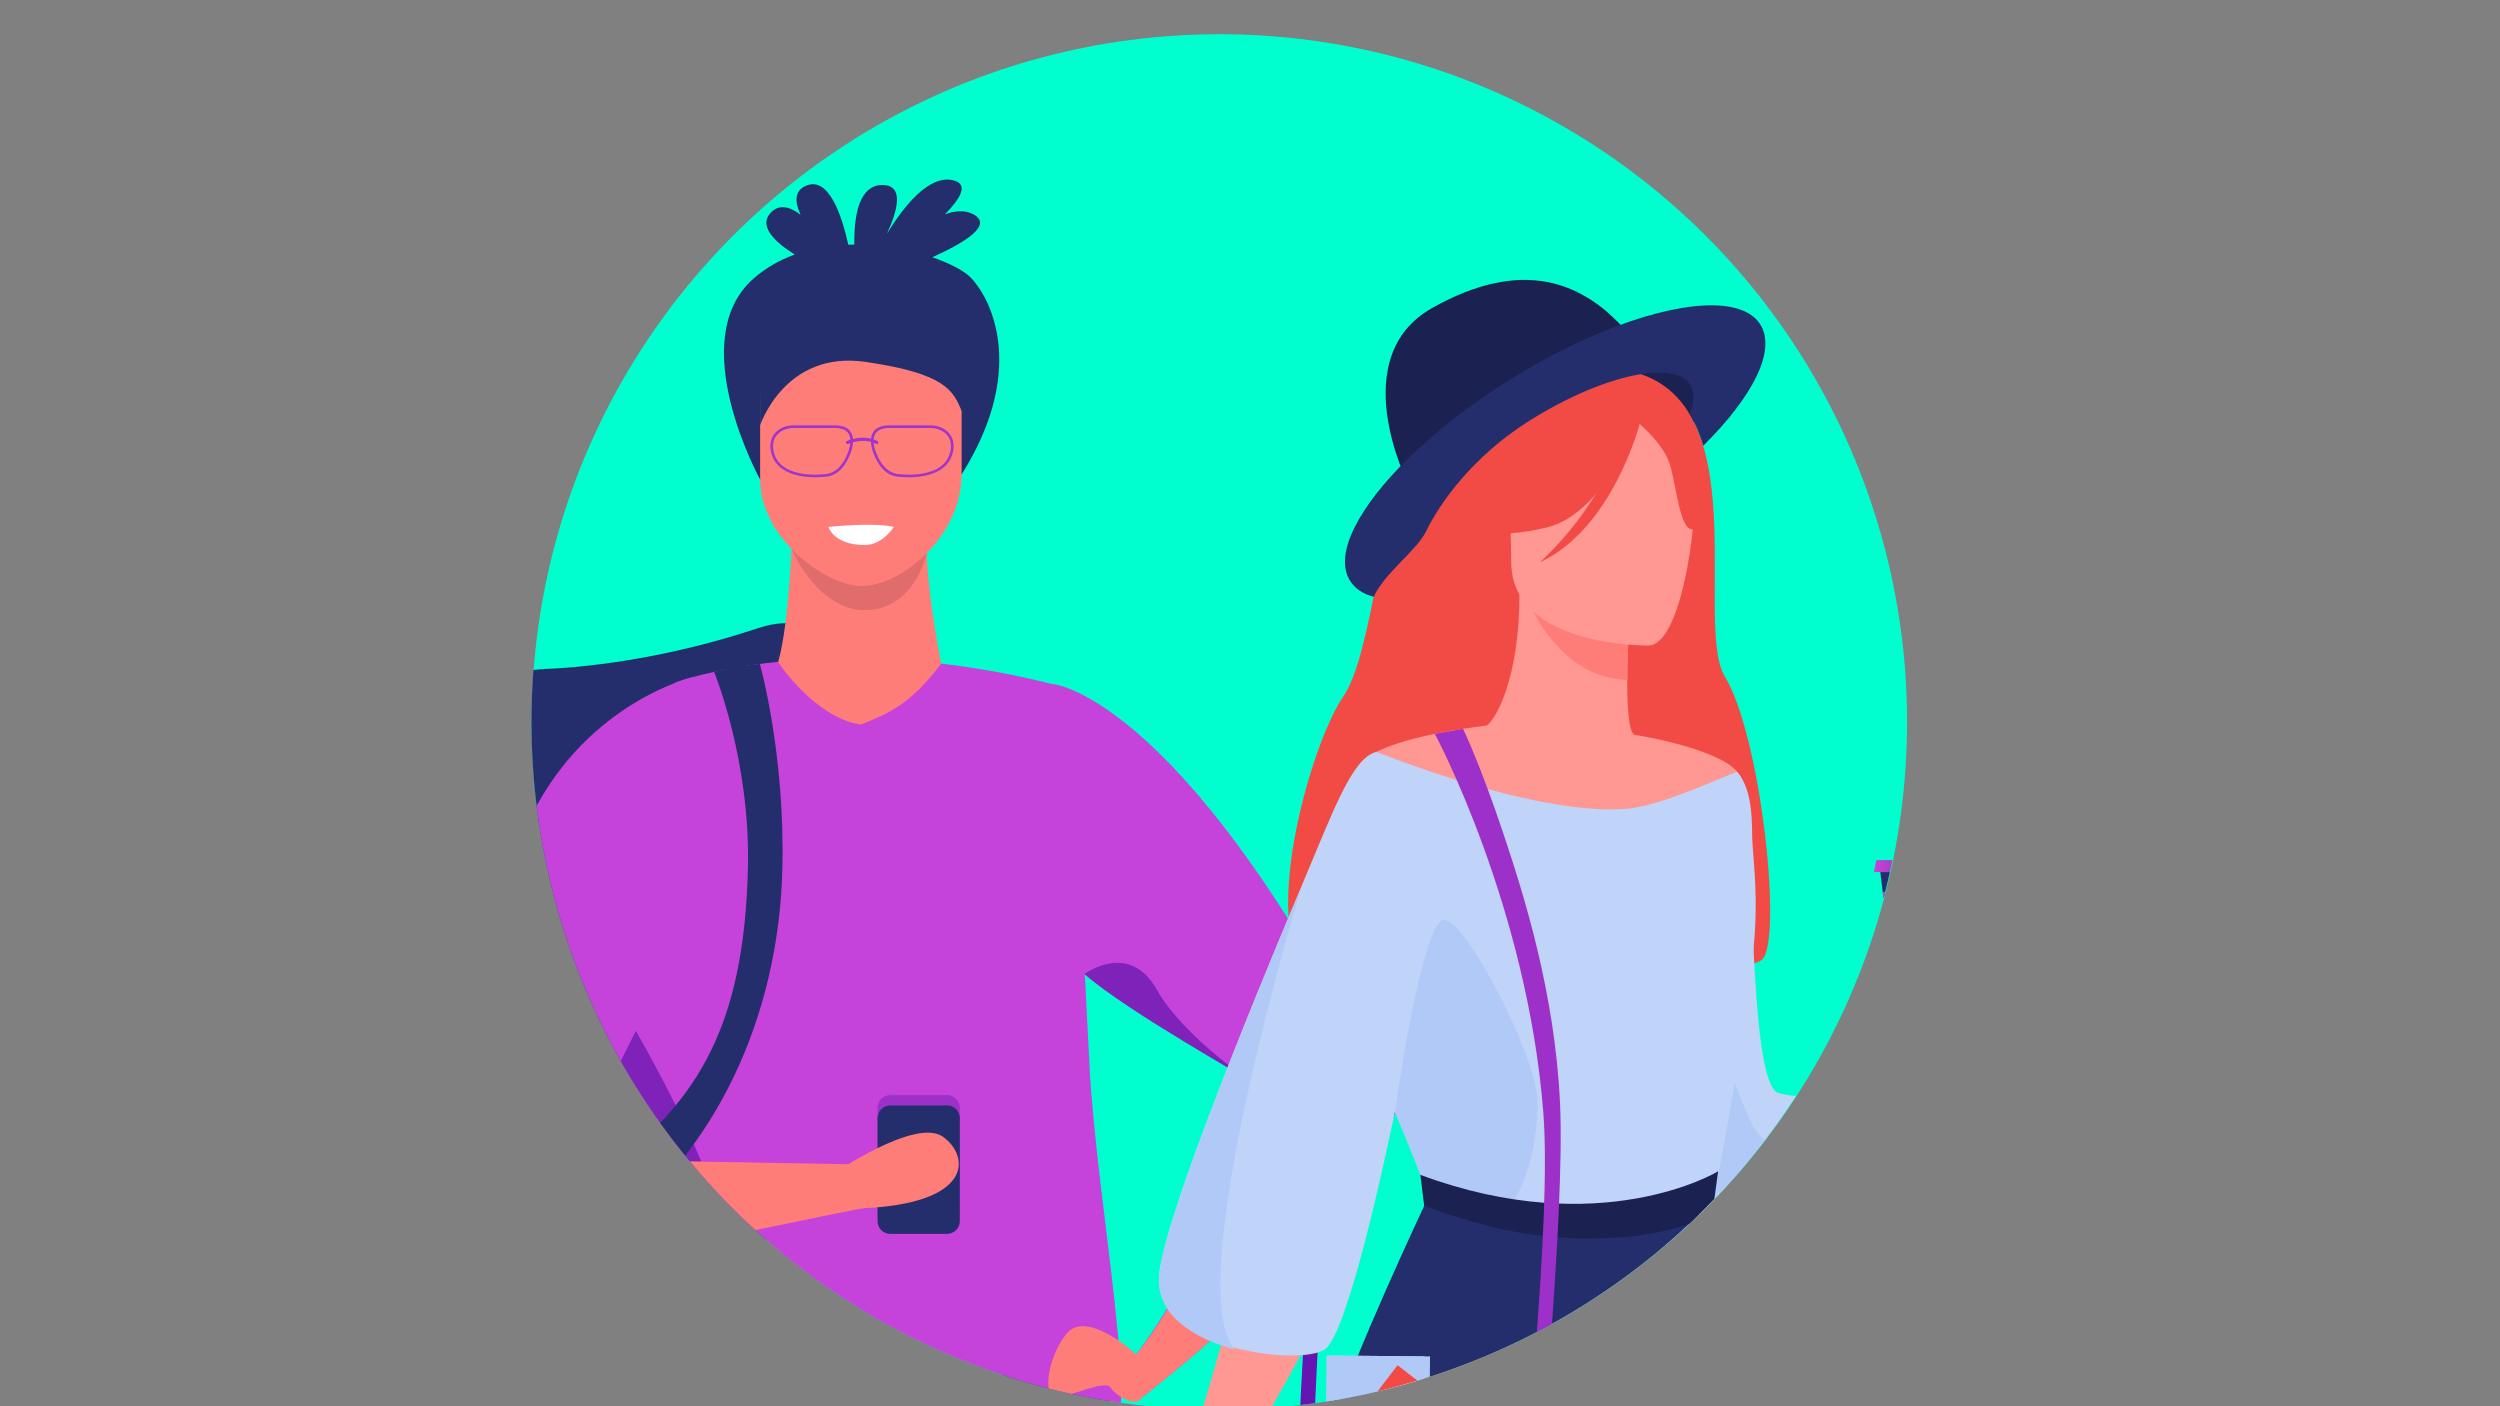 <?xml version="1.0" encoding="UTF-8" standalone="no"?>
<!DOCTYPE svg PUBLIC "-//W3C//DTD SVG 1.1//EN" "http://www.w3.org/Graphics/SVG/1.1/DTD/svg11.dtd">
<svg width="100%" height="100%" viewBox="0 0 1920 1080" version="1.1" xmlns="http://www.w3.org/2000/svg" xmlns:xlink="http://www.w3.org/1999/xlink" xml:space="preserve" xmlns:serif="http://www.serif.com/" style="fill-rule:evenodd;clip-rule:evenodd;stroke-linejoin:round;stroke-miterlimit:2;">
    <rect x="0" y="0" width="1920" height="1080" fill="#808080" stroke="none"/>
    <g transform="matrix(1.037,0,0,0.881,-10.278,20.304)">
        <ellipse cx="912.967" cy="606.385" rx="509.311" ry="599.605" style="fill:rgb(0,255,206);"/>
    </g>
    <g transform="matrix(0.989,0,0,0.989,-113.726,575.32)">
        <clipPath id="_clip1">
            <ellipse cx="1061.57" cy="-21.049" rx="533.856" ry="534.156"/>
        </clipPath>
        <g clip-path="url(#_clip1)">
            <g transform="matrix(2,0,0,2,-2367.33,-1915.48)">
                <path d="M1618.36,774.958C1615.89,772.277 1610.39,769.24 1603.14,766.764C1615.87,761.035 1626.71,754.282 1619.22,750.155C1615.98,748.37 1612.11,748.621 1608.03,750.104C1614.3,743.759 1617.32,738.297 1611.21,736.866C1601.91,734.692 1592.24,746.667 1585.49,757.706C1589.87,748.238 1592.13,738.854 1583.96,738.714C1574.55,738.553 1572.71,751.045 1572.87,761.844C1572.09,761.848 1571.31,761.862 1570.53,761.889C1567.88,749.944 1562.73,735.087 1553.96,739.055C1549.55,741.053 1549.71,745.338 1552.02,750.292C1547.87,747.11 1543.77,746.01 1540.51,749.379C1535.54,754.518 1541.65,760.612 1549.72,765.709C1544,767.785 1538.6,770.79 1533.83,774.958C1506.42,798.889 1536.3,853.084 1536.3,853.084L1614.54,851.08C1639.06,812.051 1627.24,784.607 1618.36,774.958Z" style="fill:rgb(36,46,108);fill-rule:nonzero;"/>
            </g>
            <g transform="matrix(2,0,0,2,-2367.33,-1915.48)">
                <path d="M1538.56,1147.99L1491.83,1153.88C1461.1,1157.75 1433.33,1140.04 1430.11,1114.52L1412.34,973.499C1409.12,947.978 1422.57,927.861 1453.46,926.594C1471.77,925.843 1502.32,921.809 1535.18,910.874C1564.32,901.177 1567.58,928.003 1570.8,953.525L1588.57,1094.55C1591.79,1120.07 1569.28,1144.12 1538.56,1147.99Z" style="fill:rgb(36,46,108);fill-rule:nonzero;"/>
            </g>
            <g transform="matrix(2,0,0,2,-2367.33,-1915.48)">
                <path d="M1548.69,875.385C1548.69,875.385 1547.61,908.848 1543.32,923.84L1509.43,947.487L1637.03,966.583L1606.6,924.536C1606.6,924.536 1597.41,879.668 1602.23,863.071C1607.05,846.473 1548.69,875.385 1548.69,875.385Z" style="fill:rgb(255,125,120);fill-rule:nonzero;"/>
            </g>
            <g transform="matrix(2,0,0,2,-2367.33,-1915.48)">
                <path d="M1548.5,880.006C1548.5,879.996 1558.59,904.297 1577.6,903.762C1596.61,903.227 1600.93,881.733 1600.93,881.733L1548.5,880.006Z" style="fill:rgb(224,108,108);fill-rule:nonzero;"/>
            </g>
            <g transform="matrix(2,0,0,2,-2367.33,-1915.48)">
                <path d="M1575.42,894.376C1561.65,894.132 1536.3,875.795 1536.3,853.084L1536.3,817.646C1536.3,809.354 1542.08,802.57 1549.15,802.57L1601.69,802.57C1608.76,802.57 1614.54,809.354 1614.54,817.646L1614.54,851.08C1614.54,874.893 1591.22,894.654 1575.42,894.376Z" style="fill:rgb(255,125,120);fill-rule:nonzero;"/>
            </g>
            <g transform="matrix(2,0,0,2,-2367.33,-1915.48)">
                <path d="M1480.61,1198.43C1480.61,1198.43 1485.98,1362.43 1477.95,1456.01C1469.92,1549.59 1478.01,1679.81 1478.01,1679.81C1478.01,1679.81 1503.69,1693.97 1531.54,1679.81C1531.54,1679.81 1562.07,1499.03 1561.88,1456.01C1561.67,1410.19 1595.11,1205.58 1595.11,1205.58L1480.61,1198.43Z" style="fill:rgb(36,46,108);fill-rule:nonzero;"/>
            </g>
            <g transform="matrix(2,0,0,2,-2367.33,-1915.48)">
                <path d="M1670.56,1679.81C1670.56,1679.81 1644.88,1693.98 1617.04,1679.81C1617.04,1679.81 1586.51,1499.03 1586.7,1456.01C1586.79,1436.66 1580.88,1388.97 1574.01,1340.36C1564.62,1273.85 1553.46,1205.58 1553.46,1205.58L1672.4,1198.15C1672.4,1198.15 1662.59,1362.44 1670.62,1456.01C1678.65,1549.59 1670.56,1679.81 1670.56,1679.81Z" style="fill:rgb(36,46,108);fill-rule:nonzero;"/>
            </g>
            <g transform="matrix(2,0,0,2,-2367.33,-1915.48)">
                <path d="M1649.98,932.47L1649.98,932.542C1634.54,928.656 1620.02,926.098 1606.6,924.536C1594.76,940.266 1586.25,943.918 1575.43,948.201C1558,945.792 1543.32,924.332 1543.32,923.84C1518.03,926.432 1503.71,931.753 1503.71,931.753C1494.09,935.79 1481.45,1010.99 1479.48,1052.77C1479.23,1058.01 1479.15,1062.73 1479.27,1066.71C1480.29,1102.54 1481.74,1137.36 1477.13,1175.93C1471.05,1226.62 1481.33,1225.72 1481.33,1225.72C1481.33,1225.72 1495.17,1228.43 1514.47,1230.98C1531.92,1233.32 1553.84,1235.54 1574.01,1235.54C1620.27,1235.54 1670.98,1225.72 1670.98,1225.72C1685.57,1225.9 1666.89,1134.9 1664.16,1080.15C1663.52,1067.43 1662.93,1055.82 1662.38,1045.22C1679.91,1060.32 1731.5,1087.84 1732.67,1091.35C1732.67,1091.35 1721.41,1111.9 1717.99,1122.85C1704.86,1164.9 1682.28,1192.71 1682.28,1192.71C1685.35,1204.37 1684.49,1209.54 1684.49,1209.54C1720.21,1181.47 1743.25,1157.59 1757.95,1139.28C1778.62,1113.53 1782.86,1098.76 1782.86,1098.76C1703.31,936.851 1649.98,932.47 1649.98,932.47Z" style="fill:rgb(198,67,219);fill-rule:nonzero;"/>
            </g>
            <g transform="matrix(2,0,0,2,-2367.33,-1915.48)">
                <path d="M1514.47,1230.98C1495.17,1228.43 1481.33,1225.72 1481.33,1225.72C1481.33,1225.72 1471.05,1226.62 1477.13,1175.93C1481.74,1137.36 1480.29,1102.54 1479.27,1066.71C1479.15,1062.73 1479.23,1058.01 1479.48,1052.77C1482.44,1057.5 1515.38,1110.7 1524.24,1150.23C1530.7,1179.07 1520.96,1213.04 1514.47,1230.98Z" style="fill:rgb(127,34,186);fill-rule:nonzero;"/>
            </g>
            <g transform="matrix(2,0,0,2,-2367.33,-1915.48)">
                <path d="M1682.28,1192.71C1682.28,1192.71 1663,1174.86 1655.15,1184.85C1647.3,1194.85 1645.87,1210.55 1651.94,1209.48C1658,1208.41 1670.5,1202.7 1672.28,1205.56C1674.07,1208.41 1682.06,1213.87 1684.49,1209.53C1686.92,1205.2 1682.28,1192.71 1682.28,1192.71Z" style="fill:rgb(255,125,120);fill-rule:nonzero;"/>
            </g>
            <g transform="matrix(2,0,0,2,-2367.33,-1915.48)">
                <path d="M1682.28,1192.71C1685.35,1204.37 1684.49,1209.54 1684.49,1209.54C1720.21,1181.47 1743.24,1157.59 1757.95,1139.28C1746.86,1138.45 1736.61,1135.98 1717.99,1122.85C1702.62,1169.75 1682.28,1192.71 1682.28,1192.71Z" style="fill:rgb(255,125,120);fill-rule:nonzero;"/>
            </g>
            <g transform="matrix(2,0,0,2,-2367.33,-1915.48)">
                <path d="M1728.22,1087.73C1725.36,1085.35 1679.54,1060.12 1662.2,1045.06C1662.2,1045.06 1679.51,1032.08 1690.22,1051C1700.93,1069.92 1728.22,1087.73 1728.22,1087.73Z" style="fill:rgb(127,34,186);fill-rule:nonzero;"/>
            </g>
            <g transform="matrix(2,0,0,2,-2367.33,-1915.48)">
                <path d="M1782.86,1098.76C1782.86,1098.76 1778.62,1113.53 1757.95,1139.28C1734.03,1138.95 1782.86,1098.76 1782.86,1098.76Z" style="fill:rgb(127,34,186);fill-rule:nonzero;"/>
            </g>
            <g transform="matrix(2,0,0,2,-2367.33,-1915.48)">
                <path d="M1536.3,832.017C1536.3,832.017 1545.86,802.837 1577.18,807.388C1608.5,811.939 1611.21,818.632 1614.54,826.395C1617.87,834.159 1624.3,798.018 1624.3,798.018L1587.35,787.042C1587.35,787.042 1542.65,792.128 1539.44,799.625L1536.22,807.121L1536.3,832.017Z" style="fill:rgb(36,46,108);fill-rule:nonzero;"/>
            </g>
            <g transform="matrix(2,0,0,2,-2367.33,-1915.48)">
                <path d="M1479.78,1142.9L1480.32,1118.02C1515.76,1091.11 1530.18,1059.21 1531.55,1004.04C1532.59,962.206 1518.53,928.091 1518.43,927.75C1518.43,927.75 1524.7,926.248 1526.84,925.878C1529.14,925.48 1536.19,924.674 1536.19,924.674C1536.62,926.136 1545.96,960.145 1544.94,1004C1543.57,1062.78 1518.17,1113.75 1479.78,1142.9Z" style="fill:rgb(36,46,108);fill-rule:nonzero;"/>
            </g>
            <g transform="matrix(2,0,0,2,-2367.33,-1915.48)">
                <path d="M1578.05,1135.7C1566.08,1137.5 1504.74,1151.74 1461.01,1157.25C1436.37,1160.36 1417.32,1160.71 1415.85,1154.51C1411.79,1137.28 1425.62,1027.57 1447.61,983.421C1469.6,939.256 1510.35,929.72 1510.35,929.72L1521.95,999.634L1463.01,1117.01L1477.36,1117.27L1575.85,1119.02L1578.05,1135.7Z" style="fill:rgb(198,67,219);fill-rule:nonzero;"/>
            </g>
            <g transform="matrix(2,0,0,2,-2367.33,-1915.48)">
                <path d="M1608.88,1141.95L1586.83,1141.95C1584.11,1141.95 1581.89,1139.72 1581.89,1137.01L1581.89,1097.01C1581.89,1094.3 1584.11,1092.08 1586.83,1092.08L1608.88,1092.08C1611.6,1092.08 1613.82,1094.3 1613.82,1097.01L1613.82,1137.01C1613.82,1139.72 1611.6,1141.95 1608.88,1141.95Z" style="fill:rgb(158,48,202);fill-rule:nonzero;"/>
            </g>
            <g transform="matrix(2,0,0,2,-2367.33,-1915.48)">
                <path d="M1608.88,1145.96L1586.83,1145.96C1584.11,1145.96 1581.89,1143.74 1581.89,1141.02L1581.89,1101.03C1581.89,1098.31 1584.11,1096.09 1586.83,1096.09L1608.88,1096.09C1611.6,1096.09 1613.82,1098.31 1613.82,1101.03L1613.82,1141.02C1613.82,1143.74 1611.6,1145.96 1608.88,1145.96Z" style="fill:rgb(36,46,108);fill-rule:nonzero;"/>
            </g>
            <g transform="matrix(2,0,0,2,-2367.33,-1915.48)">
                <path d="M1564.33,1122.88C1564.33,1122.88 1596.73,1100.55 1607.36,1108.3C1617.99,1116.05 1618.83,1134.53 1574.78,1136.06L1564.33,1122.88Z" style="fill:rgb(255,125,120);fill-rule:nonzero;"/>
            </g>
            <g transform="matrix(2,0,0,2,-2367.33,-1915.48)">
                <path d="M1578.05,1135.7C1566.08,1137.5 1504.74,1151.74 1461.01,1157.25C1464.84,1138.6 1470.87,1125.91 1477.36,1117.27L1575.85,1119.02L1578.05,1135.7Z" style="fill:rgb(255,125,120);fill-rule:nonzero;"/>
            </g>
            <g transform="matrix(2,0,0,2,-2367.33,-1915.48)">
                <path d="M1610.21,841.94C1609.29,846.511 1605.85,849.434 1600,850.625C1595.54,851.532 1591.29,851.039 1591.25,851.034L1591.19,851.03C1586.84,851.03 1583.76,848.495 1581.48,843.052C1581.18,842.341 1580.54,840.626 1580.39,838.822C1580.69,838.943 1580.99,839.079 1581.29,839.235C1581.59,839.396 1581.97,839.282 1582.12,838.978C1582.29,838.675 1582.17,838.3 1581.87,838.139C1581.38,837.878 1580.88,837.677 1580.38,837.501C1580.44,836.659 1580.65,835.843 1581.11,835.155C1582.04,833.761 1583.84,833.054 1586.48,833.054L1602.25,833.054C1605.05,833.054 1607.49,834.078 1608.95,835.862C1610.25,837.455 1610.69,839.555 1610.21,841.94ZM1570.22,843.052C1567.94,848.495 1564.86,851.03 1560.51,851.03L1560.45,851.034C1560.41,851.039 1556.16,851.533 1551.7,850.625C1545.85,849.434 1542.41,846.511 1541.49,841.939C1541.01,839.555 1541.44,837.455 1542.75,835.862C1544.21,834.078 1546.65,833.054 1549.45,833.054L1565.22,833.054C1567.85,833.054 1569.66,833.761 1570.58,835.155C1571.06,835.873 1571.27,836.729 1571.33,837.61C1570.52,837.865 1570.01,838.091 1569.94,838.124C1569.63,838.265 1569.49,838.634 1569.64,838.946C1569.74,839.174 1569.97,839.308 1570.2,839.308C1570.29,839.308 1570.37,839.291 1570.46,839.252C1570.47,839.246 1570.79,839.108 1571.3,838.931C1571.13,840.695 1570.51,842.356 1570.22,843.052ZM1609.75,835.206C1608.1,833.18 1605.36,832.017 1602.25,832.017L1586.48,832.017C1583.48,832.017 1581.38,832.879 1580.25,834.58C1579.72,835.37 1579.46,836.272 1579.36,837.196C1576.72,836.536 1574.14,836.871 1572.35,837.319C1572.26,836.351 1572,835.406 1571.45,834.58C1570.32,832.879 1568.22,832.017 1565.22,832.017L1549.45,832.017C1546.34,832.017 1543.6,833.18 1541.94,835.206C1540.44,837.046 1539.93,839.445 1540.47,842.145C1542.27,851.059 1552.53,852.198 1557.66,852.198C1559.24,852.198 1560.34,852.089 1560.54,852.067C1565.34,852.057 1568.72,849.318 1571.17,843.452C1571.59,842.451 1572.26,840.57 1572.37,838.608C1574.07,838.153 1576.69,837.743 1579.32,838.465C1579.4,840.478 1580.09,842.427 1580.52,843.452C1582.98,849.318 1586.36,852.057 1591.16,852.067C1591.36,852.089 1592.45,852.198 1594.04,852.198C1599.17,852.198 1609.43,851.059 1611.23,842.145C1611.77,839.445 1611.26,837.046 1609.75,835.206Z" style="fill:rgb(160,52,203);fill-rule:nonzero;"/>
            </g>
            <g transform="matrix(2,0,0,2,-2367.33,-1915.48)">
                <path d="M1562.82,871.467C1562.82,871.467 1580.15,869.58 1588.21,871.467C1588.21,871.467 1583.92,878.502 1576.89,878.502C1569.86,878.502 1564.54,875.927 1562.82,871.467Z" style="fill:white;fill-rule:nonzero;"/>
            </g>
            <g transform="matrix(2,0,0,2,-2647.33,-1915.48)">
                <path d="M2041.08,811.644C2033.4,799.99 2002.93,806.513 1973.01,826.213C1943.1,845.916 1925.07,871.335 1932.74,882.99C1940.42,894.645 1970.89,888.121 2000.81,868.42C2030.73,848.719 2048.75,823.299 2041.08,811.644Z" style="fill:rgb(27,34,81);fill-rule:nonzero;"/>
            </g>
            <g transform="matrix(2,0,0,2,-2647.33,-1915.48)">
                <path d="M1884.79,1244.69L1890.7,1245.04C1890.64,1244.91 1892.99,1141.89 1902.03,1100.22C1918.87,1022.56 1962.87,961.775 1963.35,961.254L1952.78,957.866C1952.26,958.428 1943.91,971.353 1932.1,995.203C1921.21,1017.18 1903.69,1053.79 1895.96,1096.43C1888.33,1138.53 1884.57,1244.13 1884.79,1244.69Z" style="fill:rgb(102,21,178);fill-rule:nonzero;"/>
            </g>
            <g transform="matrix(2,0,0,2,-2647.33,-1915.48)">
                <path d="M1991.53,810.73C1991.53,810.73 1952.93,802.494 1934.4,833.891C1915.87,865.291 1914.84,919.853 1902.49,937.695C1890.13,955.54 1868.34,1030.85 1891.5,1047.71C1914.67,1064.56 2057.36,1047.09 2065.37,1039.4C2073.38,1031.72 2064.89,952.627 2050.94,929.72C2037,906.812 2070.97,799.062 1991.53,810.73Z" style="fill:rgb(242,75,70);fill-rule:nonzero;"/>
            </g>
            <g transform="matrix(2,0,0,2,-2647.33,-1915.48)">
                <path d="M2049.04,1154.41C2092.72,1143.3 2140.74,1075.53 2140.74,1075.53L2128.44,1064.86C2115.71,1079.88 2062.76,1105.73 2062.76,1105.73C2063.05,1091.99 2062.69,1079.46 2061.82,1068.06C2055.94,990.538 2026.72,964.711 2018.75,959.044C2017.46,958.125 2016.72,957.74 2016.72,957.74C2016.72,957.74 2016.69,958.302 2016.64,959.37C2016.53,961.673 2016.32,966.315 2016.1,972.684C2014.48,1020.13 2012.54,1163.71 2049.04,1154.41Z" style="fill:rgb(255,151,146);fill-rule:nonzero;"/>
            </g>
            <g transform="matrix(2,0,0,2,-2647.33,-1915.48)">
                <path d="M2128.44,1064.86C2128.63,1063.03 2129.86,1036.4 2135.15,1031.33C2140.44,1026.26 2150.89,1019.35 2153.89,1019.91C2156.89,1020.47 2167.08,1037.43 2162.27,1049.11C2157.46,1060.79 2140.74,1075.53 2140.74,1075.53L2128.44,1064.86Z" style="fill:rgb(255,151,146);fill-rule:nonzero;"/>
            </g>
            <g transform="matrix(2,0,0,2,-2647.33,-1915.48)">
                <path d="M1953.93,1605.1C1956.59,1615.68 1959.52,1625.75 1962.5,1635.13C1963.14,1637.14 1963.77,1639.12 1964.41,1641.05C1964.73,1642.01 1965.05,1642.96 1965.36,1643.9C1965.99,1645.76 1966.61,1647.58 1967.23,1649.36C1968.03,1651.68 1968.84,1653.94 1969.63,1656.13C1970.22,1657.75 1970.8,1659.34 1971.38,1660.9C1980.24,1684.66 1987.66,1699.71 1987.66,1699.71L2005.31,1698.5C2005.31,1698.5 1998.68,1666.97 1997.35,1621.82C1997.31,1620.21 1997.27,1618.59 1997.23,1616.94C1997.17,1613.44 1997.12,1609.87 1997.12,1606.23C1997.12,1604.74 1997.13,1603.22 1997.15,1601.7C1997.5,1562.81 2002.31,1516.85 2017.68,1472.97C2030.17,1437.3 2039.23,1403.92 2045.78,1373.76C2066.92,1276.39 2061.95,1212.42 2061.95,1212.42L1962.65,1224.04L1958.03,1224.58C1957.6,1270.18 1956.43,1332.1 1955.41,1380.51C1955.23,1388.91 1955.06,1396.91 1954.9,1404.34C1954.21,1435.42 1953.7,1456.67 1953.7,1456.67C1934.6,1497.78 1941.54,1555.81 1953.93,1605.1Z" style="fill:rgb(255,125,120);fill-rule:nonzero;"/>
            </g>
            <g transform="matrix(2,0,0,2,-2647.33,-1915.48)">
                <path d="M1906.55,1201.28C1925.32,1159.2 1934.29,1147.3 1934.61,1134.05C1934.85,1123.58 1929.69,1112.29 1919.66,1084.58C1917.3,1078.06 1915.67,1071.34 1914.67,1064.56C1906.74,1011.15 1937.62,953.418 1956.81,949.486C1962.15,948.074 1971.21,928.784 1971.1,897.702L1973.5,898.175L2013.92,906.179C2013.92,906.179 2013,918.899 2012.97,930.881C2012.94,940.867 2013.48,951.027 2015.74,952.218C2018.65,952.482 2050.39,958.152 2056.15,967.258C2061.82,976.21 2055.5,977.034 2057.71,1009.62C2060.67,1053.14 2029.98,1104.73 2057.19,1191.71C2084.98,1280.56 1896.18,1224.53 1906.55,1201.28Z" style="fill:rgb(255,151,146);fill-rule:nonzero;"/>
            </g>
            <g transform="matrix(2,0,0,2,-2647.33,-1915.48)">
                <path d="M2013.92,906.179C2013.92,906.179 2013,918.899 2012.97,930.881C1990.35,930.243 1978.4,909.611 1973.5,898.175L2013.92,906.179Z" style="fill:rgb(255,125,120);fill-rule:nonzero;"/>
            </g>
            <g transform="matrix(2,0,0,2,-2647.33,-1915.48)">
                <path d="M2021.47,917.526C2021.47,917.526 1967.96,918.408 1967.92,885.074C1967.88,851.742 1960.95,829.407 1995.12,827.434C2029.28,825.462 2035.93,838.173 2038.65,849.296C2041.37,860.418 2035.39,916.436 2021.47,917.526Z" style="fill:rgb(255,151,146);fill-rule:nonzero;"/>
            </g>
            <g transform="matrix(2,0,0,2,-2647.33,-1915.48)">
                <path d="M2019.49,826.618C2019.49,826.618 2004.84,865.724 1982.35,871.506C1959.87,877.288 1950.12,871.264 1950.12,871.264C1950.12,871.264 1967.36,857.562 1970.94,833.646C1970.94,833.646 2008.44,808.005 2019.49,826.618Z" style="fill:rgb(242,75,70);fill-rule:nonzero;"/>
            </g>
            <g transform="matrix(2,0,0,2,-2647.33,-1915.48)">
                <path d="M2015.86,829.792C2015.86,829.792 2026.8,838.522 2029.47,847.011C2032.14,855.5 2033.34,872.973 2038.43,872.379C2038.43,872.379 2049.47,845.799 2037.06,830.763C2023.91,814.818 2015.86,829.792 2015.86,829.792Z" style="fill:rgb(242,75,70);fill-rule:nonzero;"/>
            </g>
            <g transform="matrix(2,0,0,2,-2647.33,-1915.48)">
                <path d="M1836.96,1245.98L1853.02,1250.8C1853.02,1250.8 1906.01,1162.87 1910.83,1139.99C1912.4,1132.54 1916.26,1117.64 1920.75,1100.94C1930.06,1066.35 1942.07,1024.03 1942.07,1024.03L1946.02,1006.9L1959.51,948.483C1959.51,948.483 1933.68,951.122 1918.58,957.44C1913.57,959.527 1909.76,962.019 1908.42,964.944C1897.32,989.348 1886.24,1050.94 1878.45,1094.88C1874.12,1119.36 1870.8,1138.37 1869.07,1142.4C1864.26,1153.64 1849.53,1215.47 1836.96,1245.98Z" style="fill:rgb(255,151,146);fill-rule:nonzero;"/>
            </g>
            <g transform="matrix(2,0,0,2,-2647.33,-1915.48)">
                <path d="M2017.89,831.113C2017.89,831.113 2007.45,872.065 1979.08,885.18C1979.08,885.18 2007.45,860.021 2009.86,832.988C2012.27,805.955 2017.89,831.113 2017.89,831.113Z" style="fill:rgb(242,75,70);fill-rule:nonzero;"/>
            </g>
            <g transform="matrix(2,0,0,2,-2647.33,-1915.48)">
                <path d="M1896.97,1596.55C1902.68,1657.48 1927.82,1696.88 1927.82,1696.88L1936.4,1704.69C1936.4,1704.69 1944.22,1660.08 1949.86,1609.01C1955.24,1560.47 1962.62,1509.1 1970.96,1493.42C1983.43,1469.99 1992.62,1422.08 1999.23,1371.46C2010.17,1287.7 2014.04,1196.5 2014.04,1196.5L1913.37,1191.51C1903.24,1208.53 1898.84,1236.45 1897.79,1268.19C1896.68,1301.57 1899.31,1339.18 1902.96,1372.79C1908.05,1419.84 1915.14,1459.06 1916.78,1467.87C1916.78,1467.88 1916.78,1467.89 1916.79,1467.92C1917.02,1469.07 1916.67,1470.24 1916.13,1471.28C1896.1,1510.93 1893.2,1556.29 1896.97,1596.55Z" style="fill:rgb(255,151,146);fill-rule:nonzero;"/>
            </g>
            <g transform="matrix(2,0,0,2,-2647.33,-1915.48)">
                <path d="M2087.83,1115.59C2086.26,1136.07 2078.58,1163.62 2049.07,1167.92C2038.63,1169.44 2031.17,1160.02 2025.87,1144.35C2018.94,1123.86 2015.73,1092.71 2014.45,1061.38C2013.22,1031.71 2013.73,1001.87 2014.45,980.795C2026.56,979.427 2048.77,969.172 2055.59,966.62C2055.78,966.826 2055.98,967.042 2056.15,967.258C2056.3,967.423 2056.43,967.599 2056.55,967.773C2056.79,968.102 2056.99,968.422 2057.16,968.751C2060.11,974.342 2060.54,1005.71 2062,1035.32C2063.27,1061.23 2065.33,1085.79 2070.52,1090.61C2072.88,1092.77 2087.4,1092.84 2087.4,1092.84C2087.4,1092.84 2088.81,1102.85 2087.83,1115.59Z" style="fill:rgb(192,211,248);fill-rule:nonzero;"/>
            </g>
            <g transform="matrix(2,0,0,2,-2647.33,-1915.48)">
                <path d="M2014.45,1061.38C2016.72,1116.68 2024.99,1171.44 2049.07,1167.92C2078.58,1163.61 2086.26,1136.07 2087.83,1115.59C2080.59,1115.22 2067.83,1113.46 2062.76,1105.73C2055.5,1094.66 2032.86,1023.42 2032.86,1023.42C2032.86,1023.42 2023.96,1039.41 2014.45,1061.38Z" style="fill:rgb(177,201,246);fill-rule:nonzero;"/>
            </g>
            <g transform="matrix(2,0,0,2,-2647.33,-1915.48)">
                <path d="M2045.78,1136.5C2045.78,1136.5 1986.55,1151.36 1934.61,1134.05C1934.61,1134.05 1906.08,1194.61 1898.23,1220.57C1890.39,1246.52 1831.11,1578.71 1831.11,1578.71C1831.11,1578.71 1961.57,1616.43 2048.27,1583.85C2048.27,1583.85 2073.82,1228.72 2062.45,1191.51C2051.09,1154.3 2045.78,1136.5 2045.78,1136.5Z" style="fill:rgb(36,46,108);fill-rule:nonzero;"/>
            </g>
            <g transform="matrix(2,0,0,2,-2647.33,-1915.48)">
                <path d="M2062,1035.09C2057.67,1077.9 2045.78,1135.97 2045.78,1135.97C2039.22,1139.44 2032.54,1141.98 2025.87,1143.79C1979.85,1156.29 1934.61,1133.54 1934.61,1133.54C1934.61,1133.54 1934.54,1132.21 1934.43,1130.61C1934.34,1129.29 1934.2,1127.8 1934.05,1126.7C1933.71,1124.28 1922.79,1098.29 1922.79,1098.29C1922.79,1098.29 1922.38,1100.31 1921.65,1103.76C1917.66,1122.76 1903.96,1185.19 1895.56,1190.82C1890.69,1194.06 1875.11,1194.11 1860.49,1190.13C1845.28,1185.99 1831.11,1177.47 1831.11,1163.63C1831.11,1145.9 1863.35,1065.74 1886.57,1010.82C1886.58,1010.76 1886.59,1010.74 1886.59,1010.74C1898.96,981.458 1906.14,961.087 1915.59,958.81C1915.59,958.81 1979.21,984.701 2014.45,980.73C2026.56,979.365 2048.77,969.142 2055.59,966.597C2055.78,966.801 2055.98,967.018 2056.15,967.233C2056.3,967.398 2056.43,967.571 2056.55,967.747C2056.69,967.937 2056.81,968.124 2056.93,968.311C2062.09,975.919 2061.27,988.539 2061.54,993.354C2062.05,1002.76 2063.94,1015.92 2062,1035.09Z" style="fill:rgb(192,211,248);fill-rule:nonzero;"/>
            </g>
            <g transform="matrix(2,0,0,2,-2647.33,-1915.48)">
                <path d="M1922.78,1098.71C1922.78,1098.71 1933.7,1124.78 1934.05,1127.21C1934.2,1128.3 1934.33,1129.8 1934.43,1131.13C1939.71,1135.44 1946.1,1138.71 1952.6,1140.68C1971.08,1146.28 1979.11,1110.86 1978,1093.19C1976.9,1075.52 1950.77,1025.08 1942.07,1024.03C1933.37,1022.99 1922.78,1098.71 1922.78,1098.71Z" style="fill:rgb(177,201,246);fill-rule:nonzero;"/>
            </g>
            <g transform="matrix(2,0,0,2,-2647.33,-1915.48)">
                <path d="M1921.65,1104.19C1922.37,1100.74 1922.78,1098.71 1922.78,1098.71C1922.21,1100.58 1921.83,1102.4 1921.65,1104.19Z" style="fill:rgb(177,201,246);fill-rule:nonzero;"/>
            </g>
            <g transform="matrix(2,0,0,2,-2647.33,-1915.48)">
                <path d="M1997.94,1147.79C2031.67,1147.79 2045.06,1138.33 2046.09,1137.54L2048.27,1121.65C2047.94,1121.89 2002.68,1149.07 1932.64,1123.04L1934.13,1135.08C1961.06,1145.08 1980.42,1147.79 1997.94,1147.79Z" style="fill:rgb(27,34,81);fill-rule:nonzero;"/>
            </g>
            <g transform="matrix(2,0,0,2,-2647.33,-1915.48)">
                <path d="M1831.11,1164.24C1831.11,1178.14 1845.28,1186.67 1860.49,1190.83C1839.53,1165.87 1885.4,1014.83 1886.57,1010.97C1863.35,1066.07 1831.11,1146.47 1831.11,1164.24Z" style="fill:rgb(177,201,246);fill-rule:nonzero;"/>
            </g>
            <g transform="matrix(2,0,0,2,-2647.33,-1915.48)">
                <path d="M2152.74,1005.47L2151.99,1013.2L2149.62,1037.51L2148.11,1053.09L2117.06,1053.09L2115.15,1037.51L2112.17,1013.2L2111.22,1005.47L2152.74,1005.47Z" style="fill:rgb(36,46,108);fill-rule:nonzero;"/>
            </g>
            <g transform="matrix(2,0,0,2,-2647.33,-1915.48)">
                <path d="M2154.94,1005.47L2108.77,1005.47L2109.68,1000.84L2153.81,1000.84L2154.94,1005.47Z" style="fill:url(#_Linear2);"/>
            </g>
            <g transform="matrix(2,0,0,2,-2647.33,-1915.48)">
                <path d="M2151.99,1013.2L2149.62,1037.51L2115.15,1037.51L2112.17,1013.2L2151.99,1013.2Z" style="fill:url(#_Linear3);"/>
            </g>
            <g transform="matrix(2,0,0,2,-2647.33,-1915.48)">
                <path d="M2156.07,1021.95C2156.07,1021.95 2148.23,1013.19 2140.38,1019.88C2132.54,1026.57 2140.9,1040.86 2147.71,1044.77C2154.51,1048.67 2156.69,1050.71 2156.69,1050.71L2156.07,1021.95Z" style="fill:rgb(255,151,146);fill-rule:nonzero;"/>
            </g>
            <g transform="matrix(2,0,0,2,-2647.33,-1915.48)">
                <path d="M1978.1,1245.16L1972.21,1244.72C1972.28,1244.59 1983.75,1141.51 1980.38,1098.71C1974.1,1018.98 1938.64,952.402 1938.24,951.816L1949.17,949.862C1949.61,950.493 1956.15,964.514 1964.66,989.9C1972.51,1013.29 1984.96,1052.18 1986.9,1095.75C1988.82,1138.78 1978.4,1244.64 1978.1,1245.16Z" style="fill:rgb(158,48,202);fill-rule:nonzero;"/>
            </g>
            <g transform="matrix(2,0,0,2,-2647.33,-1915.48)">
                <path d="M1906.61,1222.49C1906.61,1222.49 1912.34,1208.38 1921.45,1204.86L1967.99,1213.63C1967.99,1213.63 1956.5,1224.56 1955.42,1231.69L1906.61,1222.49Z" style="fill:rgb(239,236,234);fill-rule:nonzero;"/>
            </g>
            <g transform="matrix(2,0,0,2,-2647.33,-1915.48)">
                <path d="M1935.98,1242.3L1897.94,1241.96L1898.37,1193.21L1936.4,1193.54L1935.98,1242.3Z" style="fill:rgb(177,201,246);fill-rule:nonzero;"/>
            </g>
            <g transform="matrix(2,0,0,2,-2647.33,-1915.48)">
                <path d="M1933.8,1242.28L1895.76,1241.95L1896.19,1193.19L1934.22,1193.52L1933.8,1242.28Z" style="fill:rgb(177,201,246);fill-rule:nonzero;"/>
            </g>
            <g transform="matrix(2,0,0,2,-2647.33,-1915.48)">
                <path d="M1927.73,1261.37L1897.52,1238.26L1927.16,1199.54L1957.36,1222.66L1927.73,1261.37Z" style="fill:white;fill-rule:nonzero;"/>
            </g>
            <g transform="matrix(2,0,0,2,-2647.33,-1915.48)">
                <path d="M1924.35,1258.79L1894.15,1235.67L1923.78,1196.95L1953.99,1220.07L1924.35,1258.79Z" style="fill:rgb(242,75,70);fill-rule:nonzero;"/>
            </g>
            <g transform="matrix(2,0,0,2,-2647.33,-1915.48)">
                <path d="M1927.6,854.057C1927.6,854.057 1903.25,805.597 1937.27,786.44C1971.29,767.285 1996.2,774.807 2014.91,798.233L1927.6,854.057Z" style="fill:rgb(27,34,81);fill-rule:nonzero;"/>
            </g>
            <g transform="matrix(2,0,0,2,-2647.33,-1915.48)">
                <path d="M2064.66,792.908C2057.66,781.688 2033.16,783.5 2003.59,795.606C1992.03,800.332 1979.72,806.642 1967.36,814.342C1951.99,823.926 1938.61,834.417 1928.11,844.681C1908.53,863.828 1898.98,882.153 1905.32,892.324C1907.26,895.423 1910.17,897.431 1914.53,898.594C1918.86,889.257 1931.31,880.513 1934.83,873.239C1939.81,862.955 1952.4,844.32 1975.45,829.939C1993.16,818.893 2010.77,812.396 2022.89,811.614C2029.94,811.162 2035.14,812.634 2037.43,816.299C2039.21,819.16 2039.02,823.032 2037.18,827.509C2038.91,830.412 2040.87,834.51 2042.48,839.945C2061.65,821.024 2070.94,802.967 2064.66,792.908Z" style="fill:rgb(36,46,108);fill-rule:nonzero;"/>
            </g>
        </g>
    </g>
    <defs>
        <linearGradient id="_Linear2" x1="0" y1="0" x2="1" y2="0" gradientUnits="userSpaceOnUse" gradientTransform="matrix(46.17,0,0,46.17,2108.77,1003.16)"><stop offset="0" style="stop-color:rgb(198,66,219);stop-opacity:1"/><stop offset="1" style="stop-color:rgb(26,33,80);stop-opacity:1"/></linearGradient>
        <linearGradient id="_Linear3" x1="0" y1="0" x2="1" y2="0" gradientUnits="userSpaceOnUse" gradientTransform="matrix(39.82,0,0,39.82,2112.17,1025.35)"><stop offset="0" style="stop-color:rgb(198,66,219);stop-opacity:1"/><stop offset="1" style="stop-color:rgb(26,33,80);stop-opacity:1"/></linearGradient>
    </defs>
</svg>

